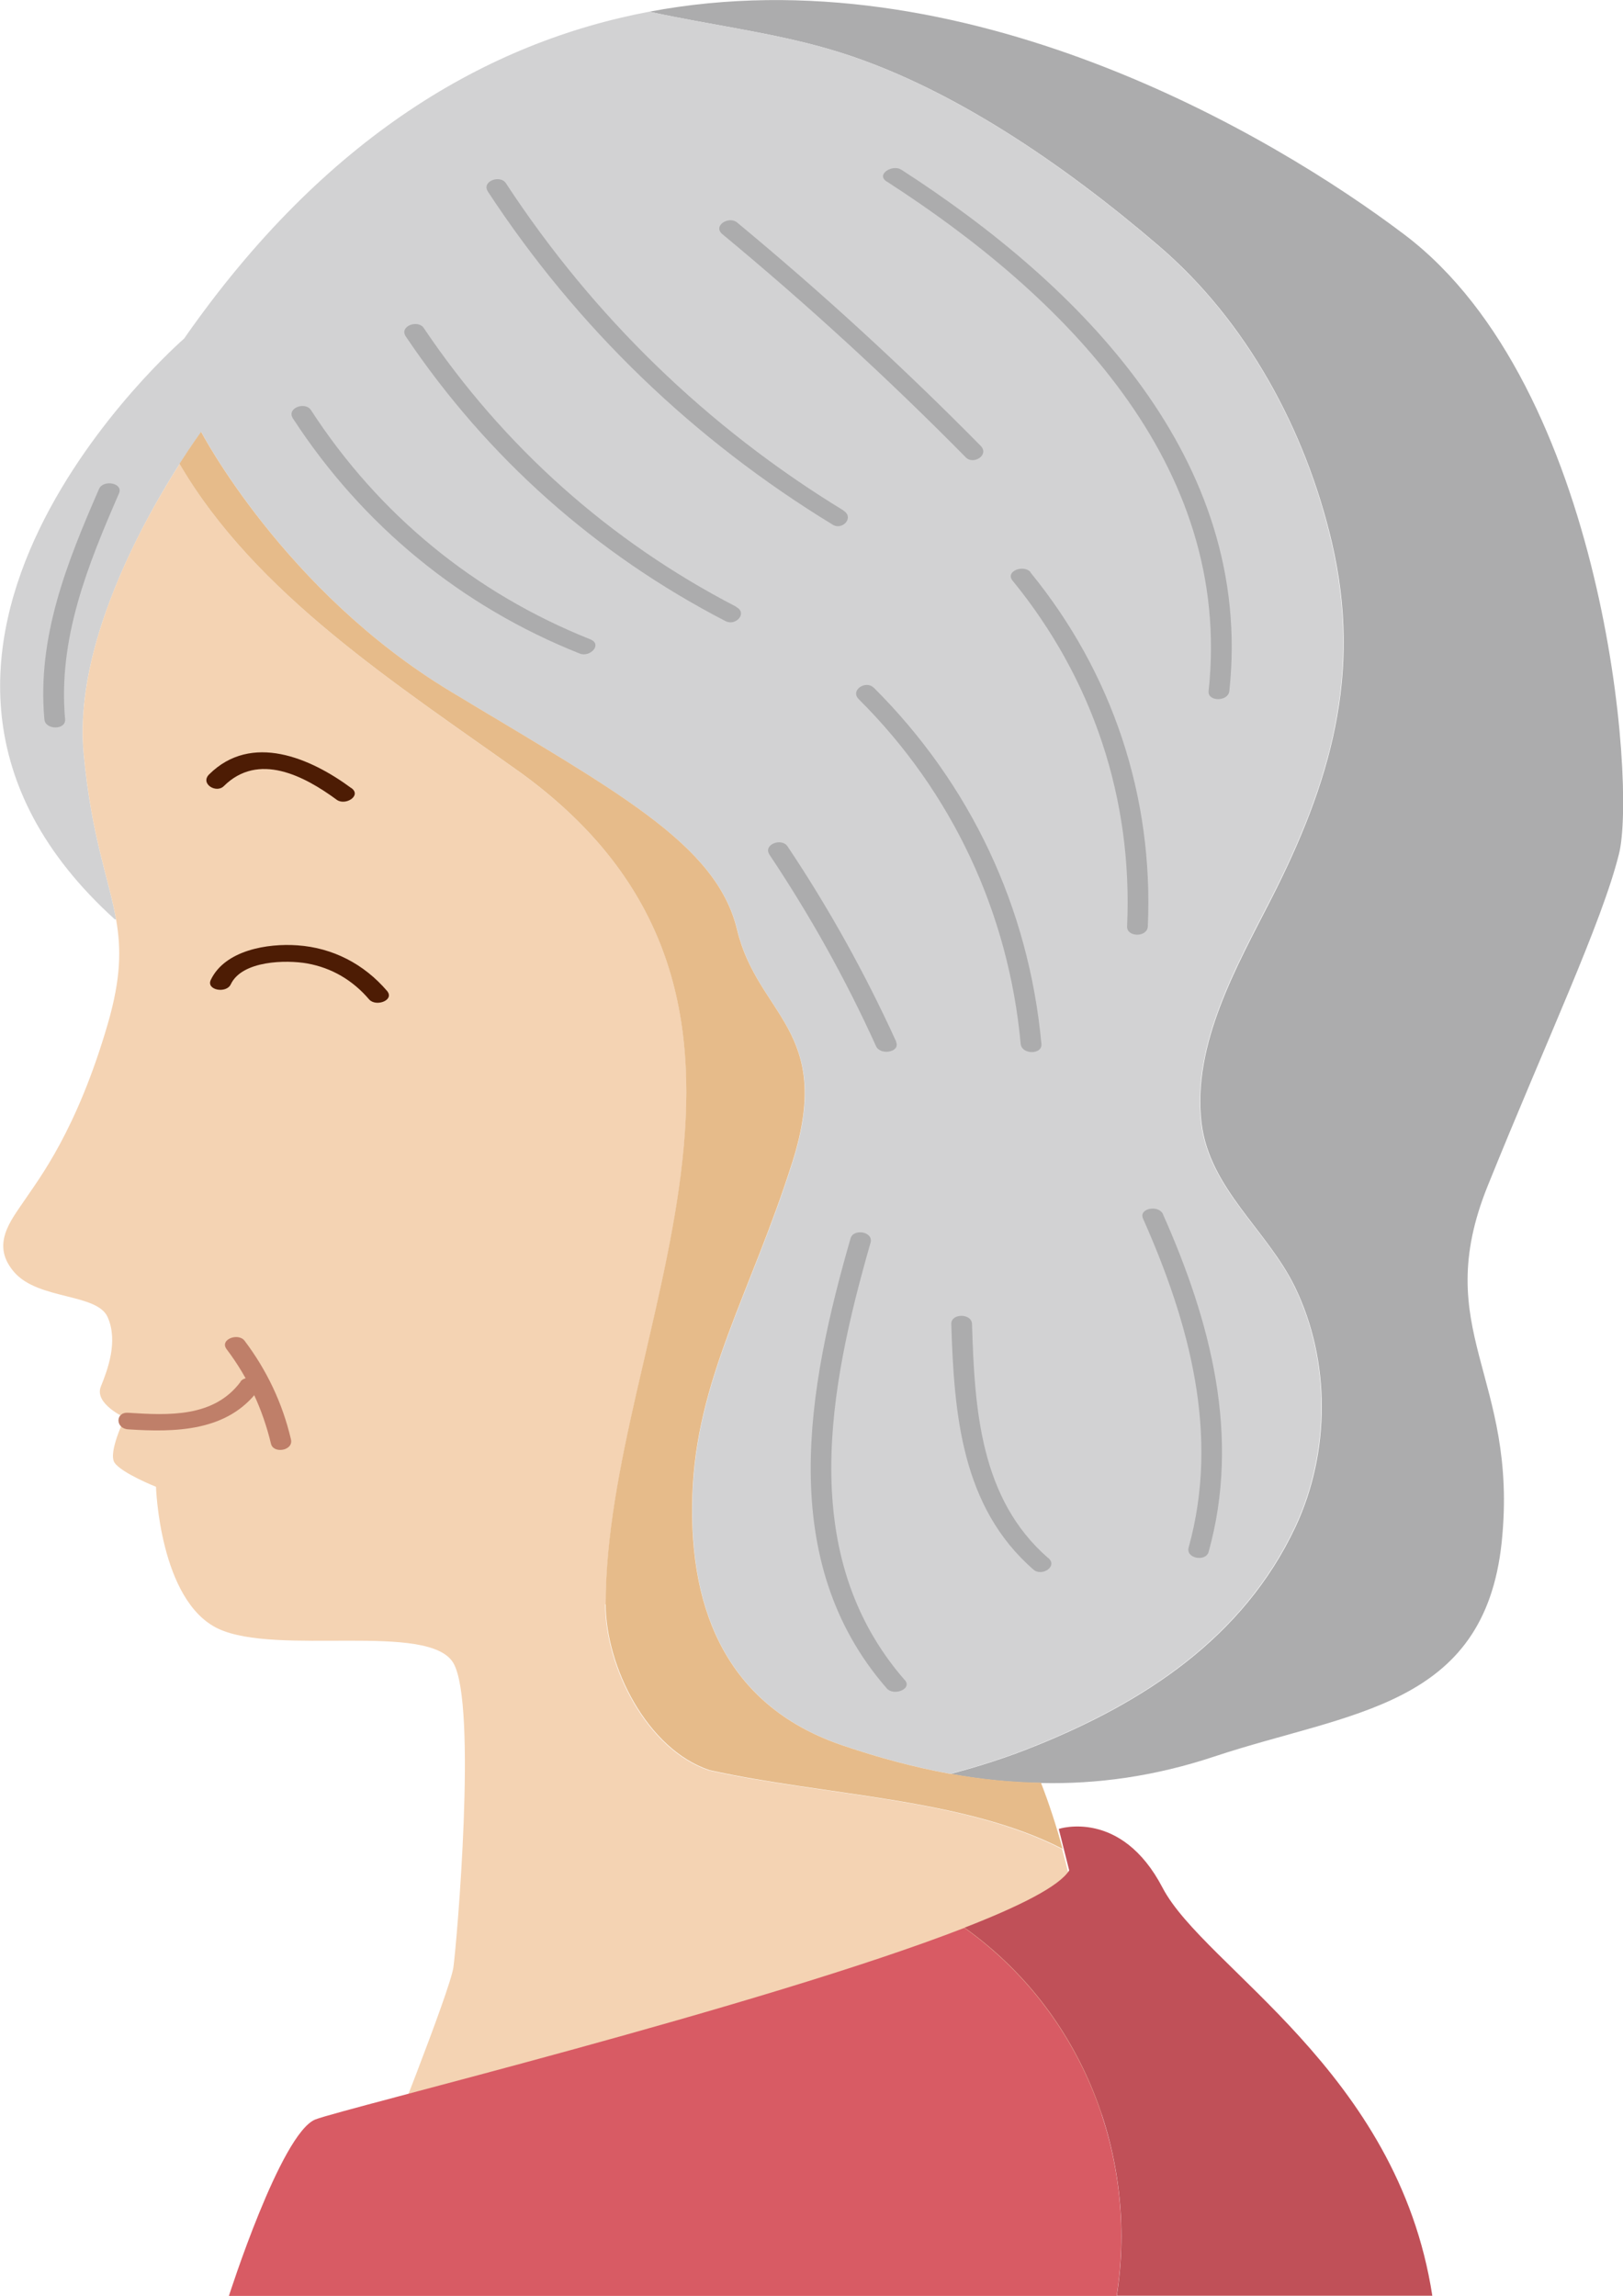 <?xml version="1.0" encoding="UTF-8"?>
<svg id="_レイヤー_2" data-name="レイヤー 2" xmlns="http://www.w3.org/2000/svg" viewBox="0 0 105.71 149.51">
  <defs>
    <style>
      .cls-1 {
        fill: #f4d3b3;
      }

      .cls-2 {
        fill: #acacad;
      }

      .cls-3 {
        fill: #bf7f69;
      }

      .cls-4 {
        fill: #4d1c04;
      }

      .cls-5 {
        fill: #d85b64;
      }

      .cls-6 {
        fill: #d2d2d3;
      }

      .cls-7 {
        fill: #c05058;
      }

      .cls-8 {
        fill: #e6bb8a;
      }
    </style>
  </defs>
  <g id="_デザイン" data-name="デザイン">
    <g>
      <g>
        <path class="cls-2" d="M42.3.76c20.44-3.86,40.55,7.99,49.19,14.53,13.07,9.9,15.09,35.81,13.96,40.31-1.12,4.51-4.73,12.16-8.55,21.62-3.82,9.46,2.03,12.39.91,23.2-1.13,10.81-9.92,11.04-18.7,13.96-3.93,1.31-7.68,1.81-11.28,1.73-2.03-.03-4-.24-5.93-.59,1.96-.51,3.84-1.13,5.51-1.81,7.01-2.82,13.55-7,16.97-14.28,2.27-4.84,2.31-10.82-.05-15.65-1.8-3.68-5.55-6.38-6.07-10.65-.61-5.12,2.3-10.2,4.53-14.57,3.86-7.57,5.96-14.67,3.96-23.24-1.72-7.32-5.54-14.42-11.32-19.35-6.05-5.18-13.72-10.54-21.43-12.77-3.74-1.09-7.78-1.58-11.67-2.43Z"/>
        <path class="cls-6" d="M67.39,113.7c-1.68.68-3.55,1.3-5.51,1.81-2.35-.43-4.63-1.05-6.88-1.81-7.43-2.47-10.13-8.55-9.9-16.21.22-7.65,3.82-13.28,6.53-21.84,2.7-8.57-2.26-9.46-3.61-15.09-1.35-5.63-7.88-9.01-18.69-15.54-10.81-6.53-16.22-16.89-16.22-16.89,0,0-8.55,11.49-7.66,20.94.51,5.47,1.65,8.15,2.11,10.8h-.08c-19.13-17.32,4.51-37.82,4.51-37.82C21.17,8.88,31.78,2.74,42.3.76c3.89.85,7.93,1.34,11.67,2.43,7.72,2.23,15.38,7.59,21.43,12.77,5.78,4.93,9.61,12.03,11.32,19.35,2,8.57-.09,15.67-3.96,23.24-2.23,4.36-5.13,9.45-4.53,14.57.51,4.27,4.27,6.97,6.07,10.65,2.36,4.82,2.32,10.81.05,15.65-3.42,7.28-9.96,11.46-16.97,14.28Z"/>
        <path class="cls-1" d="M39.46,104.47c0-17.57,14.86-39.19-5.41-54.05-8.2-5.86-17.41-11.72-22.35-20.21-2.39,3.73-6.91,11.85-6.25,18.86.51,5.47,1.65,8.15,2.11,10.8.34,1.92.32,3.82-.53,6.77-2.03,6.99-4.5,10.13-5.41,11.49-.91,1.35-2.26,2.93-.68,4.73,1.58,1.8,5.41,1.35,6.08,2.93.68,1.57,0,3.38-.45,4.5-.46,1.12,1.57,2.03,1.57,2.03,0,0-1.12,2.26-.68,2.93.46.68,2.7,1.57,2.7,1.57,0,0,.23,7.43,4.05,9.24,3.84,1.8,13.74-.46,15.32,2.24,1.57,2.7.22,18.24,0,19.82-.23,1.58-4.73,12.84-4.73,12.84h47.06s0-10.8-2.68-20.54c-6.46-3.34-15.5-3.47-23-5.13-4.05-1.35-6.76-6.76-6.76-10.81Z"/>
        <path class="cls-8" d="M61.87,115.51c-2.35-.43-4.63-1.05-6.88-1.81-7.43-2.47-10.13-8.55-9.9-16.22.22-7.65,3.82-13.28,6.53-21.84,2.7-8.57-2.26-9.46-3.61-15.09-1.35-5.63-7.88-9.01-18.69-15.54-10.81-6.53-16.22-16.89-16.22-16.89,0,0-.58.78-1.41,2.08,4.95,8.5,14.16,14.36,22.35,20.21,20.27,14.86,5.41,36.48,5.41,54.05,0,4.05,2.7,9.46,6.76,10.81,7.5,1.67,16.54,1.8,23,5.13-.4-1.47-.87-2.92-1.41-4.31-2.03-.03-4-.24-5.93-.59Z"/>
      </g>
      <path class="cls-4" d="M25.21,64.53c-1.5-1.75-3.53-2.81-5.84-2.97-1.95-.14-4.72.32-5.64,2.25-.32.67,1.01.91,1.3.29.74-1.56,3.62-1.6,4.98-1.36,1.61.29,2.97,1.1,4.03,2.34.44.51,1.68.06,1.17-.55Z"/>
      <path class="cls-4" d="M22.88,51.32c-2.65-1.96-6.5-3.63-9.26-.89-.6.6.46,1.26.96.76,2.25-2.23,5.23-.67,7.35.89.56.41,1.64-.26.96-.76Z"/>
      <path class="cls-3" d="M15.67,89.98c-1.74,2.34-4.7,2.19-7.32,2.02-.85-.06-.84,1.03,0,1.08,3.08.2,6.47.15,8.48-2.56.48-.64-.76-1.09-1.17-.55Z"/>
      <path class="cls-3" d="M18.95,93.73c-.55-2.35-1.57-4.5-3.02-6.42-.41-.54-1.65-.09-1.17.55,1.4,1.85,2.35,3.91,2.89,6.16.16.67,1.48.45,1.3-.29Z"/>
      <path class="cls-7" d="M75.72,122.93c-2.7-5.18-6.76-3.83-6.76-3.83l.68,2.7c-.63,1.02-3.19,2.32-6.82,3.73,7.71,5.48,11.33,14.9,9.92,23.97h20.55c-2.25-14.64-14.86-21.39-17.57-26.57Z"/>
      <path class="cls-5" d="M62.82,125.54c-13.16,5.12-40.51,11.78-42.28,12.48-2.25.9-5.63,11.49-5.63,11.49h57.82c1.42-9.07-2.21-18.48-9.92-23.97Z"/>
      <g>
        <path class="cls-2" d="M38.44,41.63c-7.54-3.01-13.77-8.12-18.19-14.93-.37-.57-1.61-.13-1.17.55,4.53,6.96,10.96,12.24,18.68,15.31.68.27,1.5-.61.68-.93Z"/>
        <path class="cls-2" d="M47.95,39.51c-8.26-4.27-15.16-10.44-20.35-18.15-.38-.57-1.62-.12-1.17.55,5.3,7.88,12.39,14.18,20.83,18.54.66.34,1.46-.53.68-.93Z"/>
        <path class="cls-2" d="M54.92,33.23c-8.85-5.4-16.29-12.63-21.97-21.3-.37-.57-1.61-.13-1.17.55,5.81,8.86,13.41,16.17,22.46,21.69.63.39,1.43-.48.68-.93Z"/>
        <path class="cls-2" d="M63.87,29.03c-5.04-5.11-10.33-9.96-15.86-14.54-.54-.45-1.61.22-.96.76,5.53,4.58,10.82,9.43,15.86,14.54.49.5,1.55-.16.96-.76Z"/>
        <path class="cls-2" d="M58.7,11.05c-.57-.37-1.66.31-.96.76,11.47,7.39,22.58,18.37,20.98,33.19-.08.7,1.27.71,1.35,0,1.62-15.09-9.68-26.42-21.38-33.96Z"/>
        <path class="cls-2" d="M58.37,67.83c-2.02-4.43-4.37-8.67-7.08-12.72-.38-.57-1.61-.12-1.17.55,2.65,3.97,4.97,8.12,6.94,12.47.28.62,1.61.39,1.3-.29Z"/>
        <path class="cls-2" d="M56.9,44.78c-.5-.5-1.56.16-.96.76,6.08,6.05,9.75,13.9,10.54,22.44.07.71,1.42.71,1.35,0-.82-8.88-4.62-16.92-10.93-23.21Z"/>
        <path class="cls-2" d="M67.12,37.26c-.43-.52-1.67-.07-1.17.55,5.24,6.41,7.84,14.24,7.46,22.52-.03.71,1.32.72,1.35,0,.38-8.45-2.3-16.52-7.65-23.06Z"/>
        <path class="cls-2" d="M58.93,109.41c-7.08-8.12-4.94-19.05-2.23-28.48.21-.73-1.11-.95-1.3-.29-2.8,9.71-4.91,20.98,2.36,29.31.44.51,1.69.05,1.17-.55Z"/>
        <path class="cls-2" d="M68.27,101.46c-4.45-3.87-4.79-9.73-4.96-15.24-.02-.71-1.37-.71-1.35,0,.18,5.85.66,11.92,5.36,16,.53.46,1.6-.21.96-.76Z"/>
        <path class="cls-2" d="M75.75,79.07c-.28-.63-1.61-.39-1.3.29,3.01,6.77,5.01,14.07,2.97,21.41-.2.73,1.12.95,1.3.29,2.1-7.54.13-15.01-2.97-21.98Z"/>
        <path class="cls-2" d="M6.45,31.84c-2.1,4.82-4.04,9.64-3.56,15,.06.71,1.41.71,1.35,0-.47-5.24,1.46-10,3.51-14.71.3-.68-1.03-.92-1.3-.29Z"/>
      </g>
    </g>
  </g>
</svg>